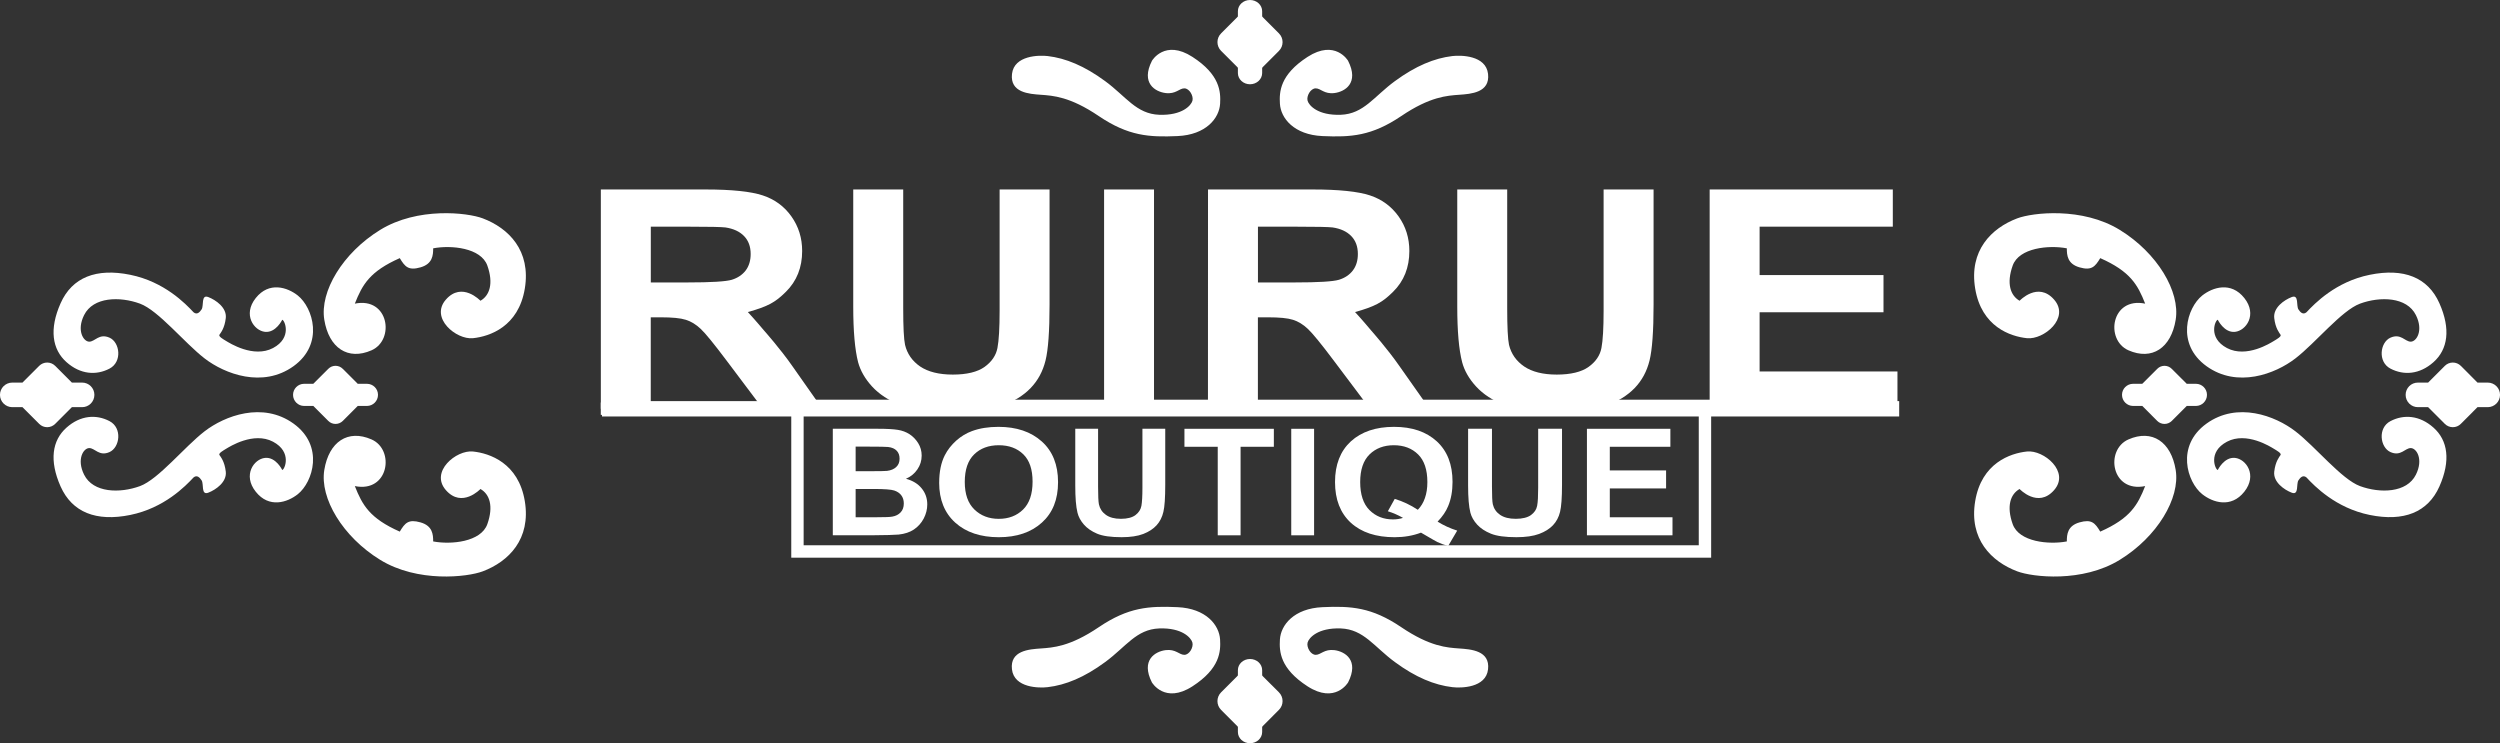 <?xml version="1.0" encoding="UTF-8"?><svg id="_レイヤー_1" xmlns="http://www.w3.org/2000/svg" viewBox="0 0 968.6 287.96"><rect x="0" y="0" width="968.6" height="287.96" fill="#333333" stroke="none"/><defs><style>.cls-1{fill:#fff;}</style></defs><path class="cls-1" d="M186.15,116.53s-7.15-7.6-13.4-.45c-6.25,7.14,4.02,15.61,10.49,14.95,6.47-.67,17.64-4.45,20.09-19.19,2.45-14.74-6.25-23.44-16.29-27.24-5.96-2.25-25.23-4.46-39.75,4.47-14.5,8.92-23.44,23.87-21.64,34.82,1.78,10.95,9.16,15.85,18.3,11.83,9.15-4.03,6.7-20.76-6.47-18.08,2.91-7.38,5.8-12.5,17.41-17.63,2.02,3.34,3.35,4.91,8.04,3.57,4.68-1.34,4.9-4.68,4.9-7.37,6.93-1.33,18.54-.22,20.99,6.69,2.46,6.92.89,11.6-2.68,13.63Z"/><path class="cls-1" d="M186.15,189.45s-7.15,7.59-13.4.44c-6.25-7.14,4.02-15.63,10.49-14.96,6.47.67,17.64,4.46,20.09,19.21,2.45,14.73-6.25,23.43-16.29,27.22-5.96,2.25-25.23,4.47-39.75-4.46-14.5-8.92-23.44-23.88-21.64-34.82,1.78-10.95,9.16-15.85,18.3-11.83,9.15,4.01,6.7,20.75-6.47,18.08,2.91,7.38,5.8,12.51,17.41,17.64,2.02-3.37,3.35-4.91,8.04-3.58,4.68,1.34,4.9,4.69,4.9,7.38,6.93,1.32,18.54.22,20.99-6.71,2.46-6.94.89-11.6-2.68-13.61Z"/><path class="cls-1" d="M109.35,123.89s-2.45,5.13-6.69,4.68c-4.24-.45-8.73-6.62-3.57-13.1,5.13-6.47,12.23-4.2,16.3-.97,5.84,4.67,10.33,18.72-1.67,27.38-11.94,8.58-26.63,3.02-34.45-3.01-7.81-6.03-17.88-18.59-25.05-21.23-7.78-2.85-18.1-2.65-21.63,4.43-3,5.99-.24,10.31,1.99,10.31s3.83-3.33,7.85-1.55c4.02,1.78,5.04,9.36,0,11.99-5.14,2.69-11.28,2.29-16.67-2.51-5.55-4.94-6.75-12.77-2.28-22.82,4.47-10.05,13.82-13.71,26.99-11.02,13.17,2.66,21.38,11.16,24.51,14.51,1.34,1.12,2.39.01,3.13-1.11.93-1.41-.3-5.88,2.6-4.77,2.9,1.12,7.21,4.09,6.77,8.12-.45,4.02-2.02,5.8-2.47,6.48-.44.66,1.56,1.78,2.68,2.46,1.12.66,10.5,6.7,18.09,2.69,7.58-4.03,4.45-10.95,3.56-10.95Z"/><path class="cls-1" d="M109.35,182.09s-2.45-5.13-6.69-4.68c-4.24.43-8.73,6.62-3.57,13.1,5.13,6.48,12.23,4.19,16.3.95,5.84-4.66,10.33-18.71-1.67-27.35-11.94-8.59-26.63-3.03-34.45,2.99-7.81,6.02-17.88,18.61-25.05,21.24-7.78,2.85-18.1,2.65-21.63-4.42-3-6.01-.24-10.32,1.99-10.32s3.83,3.33,7.85,1.55c4.02-1.8,5.04-9.36,0-11.99-5.14-2.69-11.28-2.29-16.67,2.52-5.55,4.93-6.75,12.74-2.28,22.8,4.47,10.03,13.82,13.72,26.99,11.03,13.17-2.68,21.38-11.16,24.51-14.52,1.34-1.11,2.39,0,3.13,1.12.93,1.41-.3,5.88,2.6,4.77,2.9-1.11,7.21-4.11,6.77-8.12-.45-4.03-2.02-5.8-2.47-6.48-.44-.67,1.56-1.77,2.68-2.46,1.12-.66,10.5-6.7,18.09-2.69,7.58,4.02,4.45,10.95,3.56,10.95Z"/><path class="cls-1" d="M31.82,148.23h-3.97l-6.47-6.48c-1.71-1.71-4.49-1.71-6.2,0l-6.47,6.48h-3.95c-2.63,0-4.77,2.13-4.77,4.75s2.14,4.77,4.77,4.77h3.95l6.47,6.47c1.7,1.72,4.49,1.72,6.2,0l6.47-6.47h3.97c2.62,0,4.75-2.13,4.75-4.77s-2.14-4.75-4.75-4.75Z"/><path class="cls-1" d="M142.16,148.7h-3.56l-5.81-5.81c-1.54-1.55-4.05-1.55-5.59,0l-5.82,5.81h-3.56c-2.36,0-4.28,1.92-4.28,4.28s1.92,4.3,4.28,4.3h3.57l5.81,5.82c1.54,1.53,4.05,1.53,5.59,0l5.81-5.82h3.56c2.36,0,4.29-1.92,4.29-4.3s-1.93-4.28-4.29-4.28Z"/><path class="cls-1" d="M782.46,116.53s7.14-7.6,13.38-.45c6.27,7.14-4.01,15.61-10.49,14.95-6.47-.67-17.63-4.45-20.08-19.19-2.46-14.74,6.24-23.44,16.29-27.24,5.95-2.25,25.23-4.46,39.73,4.47,14.52,8.92,23.45,23.87,21.66,34.82-1.78,10.95-9.17,15.85-18.31,11.83-9.14-4.03-6.7-20.76,6.48-18.08-2.9-7.38-5.8-12.5-17.4-17.63-2.02,3.34-3.36,4.91-8.04,3.57-4.68-1.34-4.91-4.68-4.91-7.37-6.93-1.33-18.53-.22-20.98,6.69-2.46,6.92-.89,11.6,2.68,13.63Z"/><path class="cls-1" d="M782.46,189.45s7.14,7.59,13.38.44c6.27-7.14-4.01-15.63-10.49-14.96-6.47.67-17.63,4.46-20.08,19.21-2.46,14.73,6.24,23.43,16.29,27.22,5.95,2.25,25.23,4.47,39.73-4.46,14.52-8.92,23.45-23.88,21.66-34.82-1.78-10.95-9.17-15.85-18.31-11.83-9.14,4.01-6.7,20.75,6.48,18.08-2.9,7.38-5.8,12.51-17.4,17.64-2.02-3.37-3.36-4.91-8.04-3.58-4.68,1.34-4.91,4.69-4.91,7.38-6.93,1.32-18.53.22-20.98-6.71-2.46-6.94-.89-11.6,2.68-13.61Z"/><path class="cls-1" d="M859.26,123.89s2.44,5.13,6.69,4.68c4.24-.45,8.73-6.62,3.59-13.1-5.14-6.47-12.23-4.2-16.31-.97-5.84,4.67-10.33,18.72,1.67,27.38,11.93,8.58,26.63,3.02,34.43-3.01,7.83-6.03,17.89-18.59,25.05-21.23,7.78-2.85,18.09-2.65,21.63,4.43,3.01,5.99.25,10.31-1.99,10.31s-3.84-3.33-7.86-1.55c-4.02,1.78-5.04,9.36,0,11.99,5.14,2.69,11.29,2.29,16.68-2.51,5.54-4.94,6.75-12.77,2.28-22.82-4.46-10.05-13.82-13.71-27-11.02-13.16,2.66-21.37,11.16-24.49,14.51-1.34,1.12-2.4.01-3.13-1.11-.92-1.41.3-5.88-2.61-4.77-2.9,1.12-7.21,4.09-6.76,8.12.45,4.02,2.02,5.8,2.45,6.48.45.66-1.55,1.78-2.68,2.46-1.11.66-10.5,6.7-18.08,2.69-7.6-4.03-4.46-10.95-3.57-10.95Z"/><path class="cls-1" d="M859.26,182.09s2.44-5.13,6.69-4.68c4.24.43,8.73,6.62,3.59,13.1-5.14,6.48-12.23,4.19-16.31.95-5.84-4.66-10.33-18.71,1.67-27.35,11.93-8.59,26.63-3.03,34.43,2.99,7.83,6.02,17.89,18.61,25.05,21.24,7.78,2.85,18.09,2.65,21.63-4.42,3.01-6.01.25-10.32-1.99-10.32s-3.84,3.33-7.86,1.55c-4.02-1.8-5.04-9.36,0-11.99,5.14-2.69,11.29-2.29,16.68,2.52,5.54,4.93,6.75,12.74,2.28,22.8-4.46,10.03-13.82,13.72-27,11.03-13.16-2.68-21.37-11.16-24.49-14.52-1.34-1.11-2.4,0-3.13,1.12-.92,1.41.3,5.88-2.61,4.77-2.9-1.11-7.21-4.11-6.76-8.12.45-4.03,2.02-5.8,2.45-6.48.45-.67-1.55-1.77-2.68-2.46-1.11-.66-10.5-6.7-18.08-2.69-7.6,4.02-4.46,10.95-3.57,10.95Z"/><path class="cls-1" d="M936.79,148.23h3.96l6.47-6.48c1.72-1.71,4.5-1.71,6.2,0l6.46,6.48h3.96c2.64,0,4.77,2.13,4.77,4.75s-2.13,4.77-4.77,4.77h-3.96l-6.46,6.47c-1.7,1.72-4.49,1.72-6.2,0l-6.47-6.47h-3.96c-2.62,0-4.75-2.13-4.75-4.77s2.13-4.75,4.75-4.75Z"/><path class="cls-1" d="M826.44,148.7h3.56l5.82-5.81c1.54-1.55,4.05-1.55,5.59,0l5.82,5.81h3.56c2.36,0,4.28,1.92,4.28,4.28s-1.92,4.3-4.28,4.3h-3.56l-5.82,5.82c-1.53,1.53-4.05,1.53-5.59,0l-5.81-5.82h-3.56c-2.36,0-4.3-1.92-4.3-4.3s1.94-4.28,4.3-4.28Z"/><path class="cls-1" d="M446.33,23.52s4.95-8.4,15.67-1.48c10.72,6.93,10.98,13.54,10.72,18.15-.33,5.6-5.44,12.04-16.49,12.53-11.04.49-19.06-.02-30.5-7.74-11.21-7.6-17.81-7.91-22.43-8.26-4.62-.32-12.03-.82-11.21-8.08.83-7.25,10.57-7.31,13.85-6.92,6.93.82,14.19,3.79,22.25,9.72,8.08,5.93,12.04,12.7,20.95,13.03,8.9.32,12.37-3.63,12.86-5.44.49-1.83-1.16-4.8-3.14-4.8s-3.3,2.32-7.26,1.82c-3.96-.49-9.72-3.79-5.27-12.53Z"/><path class="cls-1" d="M522.28,23.52s-4.96-8.4-15.67-1.48c-10.72,6.93-10.99,13.54-10.72,18.15.33,5.6,5.44,12.04,16.49,12.53,11.05.49,19.07-.02,30.5-7.74,11.23-7.6,17.82-7.91,22.44-8.26,4.6-.32,12.03-.82,11.21-8.08-.82-7.25-10.57-7.31-13.85-6.92-6.92.82-14.17,3.79-22.25,9.72-8.1,5.93-12.05,12.7-20.96,13.03-8.9.32-12.36-3.63-12.86-5.44-.5-1.83,1.16-4.8,3.14-4.8s3.3,2.32,7.26,1.82c3.95-.49,9.72-3.79,5.27-12.53Z"/><path class="cls-1" d="M495.51,12.93c1.88,1.86,1.88,4.93,0,6.79l-7.81,7.81c-1.86,1.86-4.93,1.86-6.79,0l-7.81-7.81c-1.88-1.87-1.88-4.94,0-6.79l7.81-7.82c1.86-1.87,4.93-1.87,6.79,0l7.81,7.82Z"/><path class="cls-1" d="M489.01,28.32c0,2.38-2.11,4.33-4.71,4.33h0c-2.59,0-4.69-1.95-4.69-4.33V4.33c0-2.39,2.1-4.33,4.69-4.33h0c2.6,0,4.71,1.94,4.71,4.33v23.99Z"/><path class="cls-1" d="M522.28,264.43s-4.94,8.4-15.67,1.49c-10.72-6.93-10.99-13.53-10.72-18.14.33-5.62,5.45-12.05,16.5-12.54,11.04-.5,19.07.01,30.5,7.75,11.22,7.59,17.81,7.91,22.43,8.25,4.61.32,12.04.82,11.21,8.08-.82,7.25-10.57,7.31-13.84,6.91-6.93-.81-14.18-3.78-22.25-9.72-8.08-5.93-12.05-12.69-20.96-13.03-8.89-.32-12.36,3.64-12.86,5.45-.49,1.81,1.16,4.78,3.14,4.78s3.3-2.31,7.26-1.82c3.95.51,9.73,3.8,5.27,12.54Z"/><path class="cls-1" d="M446.32,264.43s4.96,8.4,15.67,1.49c10.72-6.93,10.98-13.53,10.72-18.14-.33-5.62-5.44-12.05-16.49-12.54-11.04-.5-19.06.01-30.5,7.75-11.21,7.59-17.81,7.91-22.44,8.25-4.6.32-12.03.82-11.21,8.08.83,7.25,10.58,7.31,13.86,6.91,6.93-.81,14.19-3.78,22.25-9.72,8.08-5.93,12.04-12.69,20.94-13.03,8.9-.32,12.36,3.64,12.86,5.45.5,1.81-1.15,4.78-3.13,4.78s-3.3-2.31-7.26-1.82c-3.96.51-9.72,3.8-5.28,12.54Z"/><path class="cls-1" d="M473.09,275.03c-1.87-1.86-1.87-4.91,0-6.78l7.81-7.82c1.87-1.89,4.92-1.89,6.79,0l7.82,7.8c1.88,1.88,1.88,4.94,0,6.8l-7.82,7.83c-1.87,1.86-4.92,1.86-6.79,0l-7.81-7.83Z"/><path class="cls-1" d="M479.61,259.63c0-2.38,2.1-4.31,4.7-4.31h0c2.59,0,4.7,1.93,4.7,4.31v23.99c0,2.4-2.11,4.34-4.7,4.34h0c-2.6,0-4.7-1.94-4.7-4.34v-23.99Z"/><rect class="cls-1" x="233.23" y="155.41" width="502.59" height="5.95"/><path class="cls-1" d="M232.79,158.35v-84.94h40.53c10.2,0,17.6.78,22.21,2.3,4.62,1.52,8.33,4.24,11.09,8.14,2.78,3.91,4.17,8.37,4.17,13.4,0,6.38-2.1,11.66-6.3,15.81-4.19,4.16-6.93,5.63-14.74,7.85,2.86,3.07,6.24,7.11,6.24,7.11,0,0,6.37,7.17,10.97,13.78l11.63,16.55h-23.06l-13.89-18.47c-4.95-6.59-8.32-10.74-10.15-12.45-1.81-1.72-3.74-2.9-5.78-3.53-2.03-.65-5.27-.96-9.69-.96h-3.89v35.42h-19.36ZM252.15,109.43h14.16c9.18,0,14.94-.35,17.23-1.04,2.28-.71,4.07-1.91,5.37-3.6,1.29-1.71,1.93-3.85,1.93-6.39,0-2.87-.85-5.17-2.56-6.94-1.7-1.76-4.11-2.87-7.21-3.34-1.56-.19-6.21-.29-13.98-.29h-14.94v21.61Z"/><path class="cls-1" d="M468.03,73.41h40.53c10.2,0,17.6.78,22.23,2.3,4.6,1.52,8.3,4.24,11.08,8.14,2.78,3.91,4.17,8.37,4.17,13.4,0,6.38-2.09,11.66-6.31,15.81-4.19,4.16-6.93,5.63-14.73,7.85,2.86,3.07,6.22,7.11,6.22,7.11,0,0,6.37,7.17,10.95,13.78l11.66,16.55h-23.06l-13.89-18.47c-4.94-6.59-8.33-10.74-10.16-12.45-1.81-1.72-3.75-2.9-5.78-3.53-2.02-.65-5.25-.96-9.68-.96h-3.9v35.42h-19.35M487.39,109.43h14.16c9.2,0,14.93-.35,17.23-1.04,2.29-.71,4.08-1.91,5.37-3.6,1.3-1.71,1.94-3.85,1.94-6.39,0-2.87-.85-5.17-2.56-6.94-1.71-1.76-4.1-2.87-7.21-3.34-1.56-.19-6.23-.29-13.99-.29h-14.95v21.61Z"/><path class="cls-1" d="M330.58,73.41h19.36v46c0,7.3.24,12.03.71,14.19.83,3.48,2.78,6.28,5.85,8.39,3.09,2.08,7.31,3.14,12.67,3.14s9.53-1,12.3-2.98c2.75-1.98,4.42-4.43,4.98-7.32.56-2.9.84-7.7.84-14.43v-46.98h19.35v44.64c0,10.21-.52,17.42-1.56,21.62-1.04,4.2-2.96,7.76-5.76,10.66-2.79,2.91-6.54,5.22-11.21,6.94-4.69,1.7-10.82,2.57-18.35,2.57-9.11,0-16.03-.93-20.73-2.81-4.71-1.88-8.42-4.31-11.16-7.3-2.73-2.99-4.52-6.14-5.41-9.42-1.24-4.86-1.88-12.04-1.88-21.55v-45.34Z"/><path class="cls-1" d="M427.77,158.35v-84.94h19.34v84.94h-19.34Z"/><path class="cls-1" d="M564.6,73.41h19.35v46c0,7.3.24,12.03.7,14.19.84,3.48,2.79,6.28,5.88,8.39,3.08,2.08,7.29,3.14,12.64,3.14s9.54-1,12.31-2.98c2.76-1.98,4.43-4.43,4.98-7.32.56-2.9.84-7.7.84-14.43v-46.98h19.36v44.64c0,10.21-.53,17.42-1.56,21.62-1.04,4.2-2.96,7.76-5.76,10.66-2.81,2.91-6.54,5.22-11.23,6.94-4.69,1.7-10.8,2.57-18.34,2.57-9.11,0-16.02-.93-20.72-2.81-4.71-1.88-8.43-4.31-11.16-7.3-2.74-2.99-4.53-6.14-5.4-9.42-1.26-4.86-1.89-12.04-1.89-21.55v-45.34Z"/><path class="cls-1" d="M662.39,158.35v-84.94h70.96v14.41h-51.61v18.76h48v14.4h-48v22.94h53.41v14.43h-72.76Z"/><path class="cls-1" d="M322.65,166.12h17.46c3.45,0,6.03.15,7.73.42,1.7.26,3.22.84,4.55,1.69,1.34.88,2.46,2.03,3.35,3.46.9,1.44,1.35,3.06,1.35,4.83,0,1.95-.55,3.73-1.65,5.33-1.09,1.62-2.57,2.83-4.44,3.64,2.66.73,4.69,1.97,6.11,3.75,1.43,1.75,2.15,3.82,2.15,6.19,0,1.88-.46,3.71-1.38,5.48-.94,1.76-2.2,3.17-3.8,4.24-1.59,1.06-3.56,1.71-5.91,1.96-1.47.14-5.02.24-10.64.28h-14.87v-41.27ZM331.51,173.04v9.52h5.77c3.43,0,5.57-.04,6.39-.12,1.51-.19,2.7-.68,3.56-1.5.87-.81,1.3-1.87,1.3-3.21s-.36-2.31-1.12-3.11c-.74-.79-1.85-1.27-3.32-1.44-.87-.09-3.39-.14-7.54-.14h-5.05ZM331.51,189.45v10.95h8.17c3.18,0,5.2-.07,6.06-.25,1.3-.23,2.38-.76,3.2-1.64.83-.86,1.23-2.01,1.23-3.46,0-1.23-.32-2.27-.95-3.12-.63-.86-1.55-1.48-2.76-1.89-1.2-.39-3.81-.59-7.82-.59h-7.13Z"/><path class="cls-1" d="M363.88,187.01c0-4.2.72-7.75,2.17-10.61,1.07-2.11,2.55-3.99,4.42-5.68,1.87-1.66,3.91-2.9,6.14-3.71,2.95-1.09,6.36-1.63,10.23-1.63,6.99,0,12.59,1.89,16.79,5.66,4.21,3.77,6.3,9.03,6.3,15.77s-2.08,11.89-6.25,15.66c-4.16,3.78-9.73,5.67-16.72,5.67s-12.67-1.88-16.84-5.63c-4.16-3.76-6.25-8.92-6.25-15.5ZM373.79,186.73c0,4.69,1.23,8.24,3.72,10.66,2.49,2.42,5.64,3.63,9.46,3.63s6.95-1.2,9.4-3.59c2.46-2.41,3.69-6.01,3.69-10.81s-1.2-8.27-3.59-10.61c-2.39-2.33-5.55-3.51-9.5-3.51s-7.13,1.19-9.55,3.56c-2.42,2.36-3.63,5.92-3.63,10.68Z"/><path class="cls-1" d="M416.59,166.12h8.85v22.38c0,3.56.11,5.86.32,6.89.37,1.69,1.27,3.06,2.69,4.07,1.43,1.03,3.36,1.55,5.84,1.55s4.38-.5,5.64-1.45c1.28-.97,2.03-2.16,2.3-3.59.25-1.41.39-3.74.39-6.98v-22.87h8.84v21.7c0,4.97-.23,8.48-.72,10.5-.47,2.05-1.35,3.78-2.63,5.19-1.28,1.41-3,2.52-5.14,3.36-2.16.83-4.95,1.26-8.42,1.26-4.17,0-7.34-.45-9.51-1.37-2.15-.91-3.85-2.1-5.11-3.54-1.26-1.45-2.08-2.98-2.47-4.58-.59-2.37-.86-5.85-.86-10.49v-22.04Z"/><path class="cls-1" d="M471.8,207.4v-34.3h-12.9v-6.97h34.64v6.97h-12.89v34.3h-8.85Z"/><path class="cls-1" d="M500.28,207.4v-41.27h8.85v41.27h-8.85Z"/><path class="cls-1" d="M556.98,202.1c2.33,1.45,4.86,2.62,7.6,3.48l-3.5,5.95c-1.44-.39-2.84-.89-4.21-1.53-.3-.13-2.41-1.34-6.32-3.63-3.09,1.17-6.49,1.77-10.22,1.77-7.22,0-12.87-1.87-16.96-5.6-4.08-3.76-6.13-9.01-6.13-15.77s2.06-12.01,6.14-15.77c4.11-3.74,9.68-5.62,16.71-5.62s12.48,1.88,16.56,5.6c4.08,3.74,6.12,8.97,6.12,15.71,0,3.57-.56,6.7-1.7,9.4-.84,2.07-2.22,4.07-4.09,6.01ZM549.32,197.51c1.23-1.25,2.16-2.79,2.76-4.57.63-1.78.94-3.84.94-6.16,0-4.78-1.2-8.37-3.59-10.72-2.4-2.37-5.54-3.56-9.41-3.56s-7.01,1.2-9.42,3.57c-2.4,2.37-3.61,5.95-3.61,10.71s1.2,8.46,3.6,10.85c2.41,2.4,5.44,3.61,9.12,3.61,1.37,0,2.66-.2,3.87-.59-1.93-1.11-3.87-1.94-5.87-2.57l2.66-4.79c3.12.93,6.1,2.35,8.95,4.22Z"/><path class="cls-1" d="M568.82,166.12h9.23v22.38c0,3.56.1,5.86.33,6.89.4,1.69,1.33,3.06,2.8,4.07,1.49,1.03,3.52,1.55,6.08,1.55s4.58-.5,5.9-1.45c1.33-.97,2.12-2.16,2.39-3.59.28-1.41.4-3.74.4-6.98v-22.87h9.24v21.7c0,4.97-.26,8.48-.76,10.5-.49,2.05-1.42,3.78-2.75,5.19-1.34,1.41-3.12,2.52-5.37,3.36-2.24.83-5.17,1.26-8.78,1.26-4.36,0-7.65-.45-9.91-1.37-2.25-.91-4.03-2.1-5.34-3.54-1.31-1.45-2.17-2.98-2.59-4.58-.6-2.37-.89-5.85-.89-10.49v-22.04Z"/><path class="cls-1" d="M614.84,207.4v-41.27h32.33v6.97h-23.47v9.16h21.81v6.98h-21.81v11.17h24.29v6.99h-33.15Z"/><rect class="cls-1" x="232.77" y="155.94" width="502.31" height="4.8"/><path class="cls-1" d="M660.56,154.86h-353.99v61.21h356.4v-61.21h-2.41ZM658.17,159.66v51.6h-346.81v-51.6h346.81Z"/></svg>
